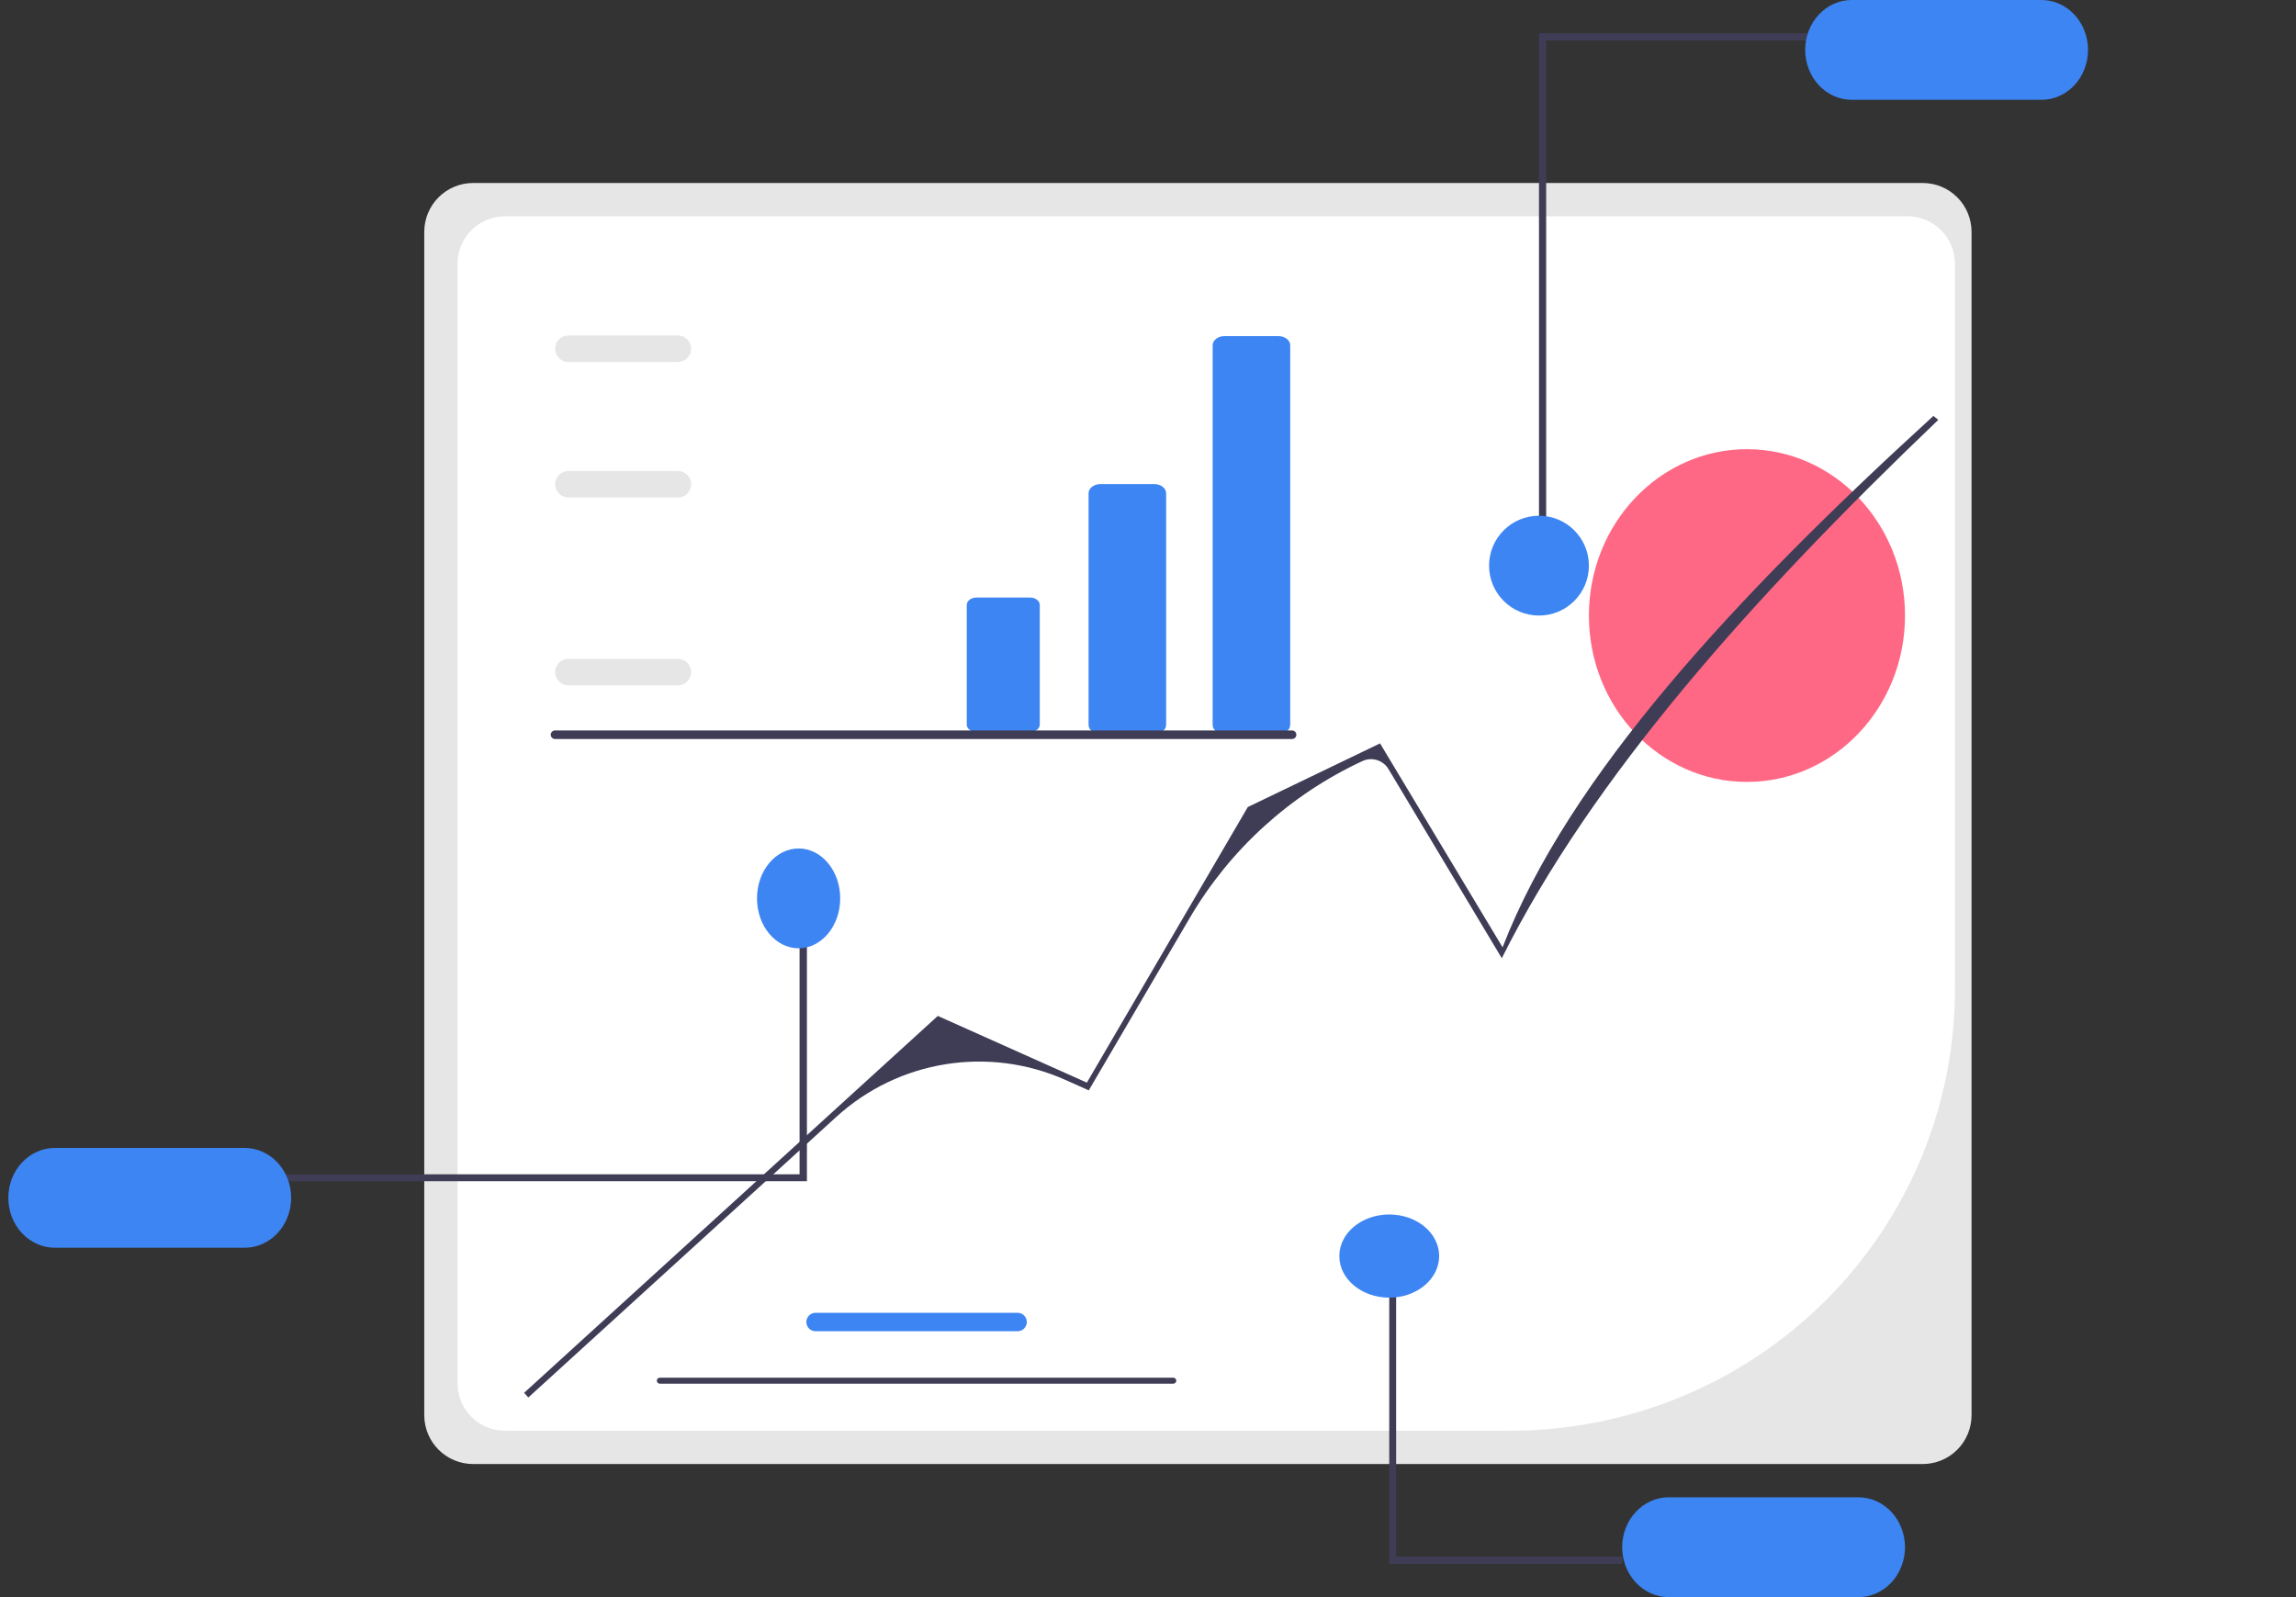 <svg width="138" height="96" viewBox="0 0 138 96" fill="none" xmlns="http://www.w3.org/2000/svg">
<rect x="0" y="0" width="138" height="96" fill="#333333" stroke="none"/>
<g clip-path="url(#clip0_37_5120)">
<path d="M115.571 88H28.429C27.652 87.999 26.908 87.689 26.359 87.139C25.81 86.589 25.501 85.843 25.5 85.064V13.936C25.501 13.157 25.81 12.411 26.359 11.861C26.908 11.31 27.652 11.001 28.429 11H115.571C116.348 11.001 117.092 11.31 117.641 11.861C118.19 12.411 118.499 13.157 118.5 13.936V85.064C118.499 85.843 118.19 86.589 117.641 87.139C117.092 87.689 116.348 87.999 115.571 88Z" fill="#E6E6E6"/>
<path d="M30.358 13C29.6 13.001 28.874 13.3 28.338 13.831C27.802 14.363 27.501 15.083 27.5 15.835V83.165C27.501 83.917 27.802 84.637 28.338 85.169C28.874 85.7 29.6 85.999 30.358 86H90.787C97.869 85.992 104.659 83.198 109.667 78.231C114.675 73.264 117.492 66.529 117.5 59.505V15.835C117.499 15.083 117.198 14.363 116.662 13.831C116.126 13.3 115.4 13.001 114.642 13L30.358 13Z" fill="white"/>
<path d="M61.16 80.019H49.02C48.714 80.019 48.465 79.77 48.465 79.464C48.465 79.158 48.714 78.909 49.02 78.909H61.16C61.466 78.909 61.715 79.158 61.715 79.464C61.715 79.77 61.466 80.019 61.16 80.019Z" fill="#3D85F2"/>
<path d="M39.477 82.99C39.477 83.09 39.558 83.17 39.657 83.17H70.52C70.62 83.17 70.7 83.09 70.7 82.99C70.7 82.891 70.62 82.811 70.52 82.811H39.657C39.558 82.811 39.477 82.891 39.477 82.99Z" fill="#3F3D56"/>
<path d="M105 47C110.247 47 114.5 42.523 114.5 37C114.5 31.477 110.247 27 105 27C99.753 27 95.5 31.477 95.5 37C95.5 42.523 99.753 47 105 47Z" fill="#FF6884"/>
<path d="M31.755 84L31.5 83.721L56.366 61.065L65.325 65.075L74.999 48.51L82.947 44.684L90.311 56.94C94.287 46.662 104.258 35.909 116.206 25L116.5 25.238C105.294 35.95 95.706 46.711 90.265 57.597L83.454 46.228C83.132 45.691 82.456 45.483 81.887 45.747C77.543 47.766 73.919 51.06 71.5 55.191L65.44 65.54L64.057 64.921C59.431 62.85 54.015 63.718 50.27 67.131L31.755 84Z" fill="#3F3D56"/>
<path d="M92.932 33H92.5V2H109.5V2.433H92.932V33Z" fill="#3F3D56"/>
<path d="M122.703 0H111.297C110.556 0 109.844 0.316 109.319 0.879C108.795 1.441 108.5 2.204 108.5 3C108.5 3.796 108.795 4.559 109.319 5.121C109.844 5.684 110.556 6 111.297 6H122.703C123.444 6 124.156 5.684 124.681 5.121C125.205 4.559 125.5 3.796 125.5 3C125.5 2.204 125.205 1.441 124.681 0.879C124.156 0.316 123.444 0 122.703 0Z" fill="#3D85F2"/>
<path d="M92.5 37C94.157 37 95.5 35.657 95.5 34C95.5 32.343 94.157 31 92.5 31C90.843 31 89.5 32.343 89.5 34C89.5 35.657 90.843 37 92.5 37Z" fill="#3D85F2"/>
<path d="M54.295 42H41.705C41.12 41.999 40.56 41.78 40.147 41.389C39.733 40.999 39.501 40.47 39.5 39.918V32.082C39.501 31.53 39.733 31.001 40.147 30.61C40.56 30.22 41.12 30.001 41.705 30H54.295C54.88 30.001 55.44 30.22 55.853 30.61C56.267 31.001 56.499 31.53 56.5 32.082V39.918C56.499 40.47 56.267 40.999 55.853 41.389C55.44 41.78 54.88 41.999 54.295 42Z" fill="white"/>
<path d="M48.058 55H48.5V71H16.5V70.585H48.058V55Z" fill="#3F3D56"/>
<path d="M3.297 75H14.703C15.444 75 16.156 74.684 16.681 74.121C17.205 73.559 17.5 72.796 17.5 72C17.5 71.204 17.205 70.441 16.681 69.879C16.156 69.316 15.444 69 14.703 69H3.297C2.556 69 1.844 69.316 1.319 69.879C0.795 70.441 0.5 71.204 0.5 72C0.5 72.796 0.795 73.559 1.319 74.121C1.844 74.684 2.556 75 3.297 75Z" fill="#3D85F2"/>
<path d="M48 57C49.381 57 50.5 55.657 50.5 54C50.5 52.343 49.381 51 48 51C46.619 51 45.5 52.343 45.5 54C45.5 55.657 46.619 57 48 57Z" fill="#3D85F2"/>
<path d="M69.376 44.122H66.142C65.748 44.122 65.428 43.875 65.428 43.571V29.648C65.428 29.344 65.748 29.097 66.142 29.097H69.376C69.769 29.097 70.09 29.344 70.09 29.648V43.571C70.09 43.875 69.769 44.122 69.376 44.122Z" fill="#3D85F2"/>
<path d="M58.684 35.918C58.366 35.918 58.107 36.118 58.107 36.363V43.556C58.107 43.802 58.366 44.002 58.684 44.002H61.918C62.236 44.002 62.495 43.802 62.495 43.556V36.363C62.495 36.118 62.236 35.918 61.918 35.918H58.684Z" fill="#3D85F2"/>
<path d="M76.834 44.123H73.6C73.206 44.123 72.886 43.876 72.886 43.572V20.754C72.886 20.45 73.206 20.203 73.6 20.203H76.834C77.228 20.203 77.548 20.45 77.548 20.754V43.572C77.548 43.876 77.228 44.123 76.834 44.123Z" fill="#3D85F2"/>
<path d="M40.746 41.197H34.163C33.724 41.197 33.366 40.839 33.366 40.4C33.366 39.961 33.724 39.603 34.163 39.603H40.746C41.185 39.603 41.542 39.961 41.542 40.4C41.542 40.839 41.185 41.197 40.746 41.197Z" fill="#E6E6E6"/>
<path d="M40.746 29.904H34.163C33.724 29.904 33.366 29.546 33.366 29.107C33.366 28.668 33.724 28.311 34.163 28.311H40.746C41.185 28.311 41.542 28.668 41.542 29.107C41.542 29.546 41.185 29.904 40.746 29.904Z" fill="#E6E6E6"/>
<path d="M40.746 21.76H34.163C33.724 21.76 33.366 21.402 33.366 20.963C33.366 20.524 33.724 20.166 34.163 20.166H40.746C41.185 20.166 41.542 20.524 41.542 20.963C41.542 21.402 41.185 21.76 40.746 21.76Z" fill="#E6E6E6"/>
<path d="M33.102 44.163C33.102 44.306 33.218 44.421 33.361 44.421H77.659C77.802 44.421 77.917 44.306 77.917 44.163C77.917 44.02 77.802 43.905 77.659 43.905H33.361C33.218 43.905 33.102 44.02 33.102 44.163Z" fill="#3F3D56"/>
<path d="M83.914 77H83.5V94H97.5V93.559H83.914V77Z" fill="#3F3D56"/>
<path d="M114.5 93C114.499 92.205 114.204 91.442 113.68 90.879C113.155 90.317 112.444 90.001 111.703 90H100.297C99.555 90 98.844 90.316 98.319 90.879C97.795 91.441 97.5 92.204 97.5 93C97.5 93.796 97.795 94.559 98.319 95.121C98.844 95.684 99.555 96 100.297 96H111.703C112.444 95.999 113.155 95.683 113.68 95.121C114.204 94.558 114.499 93.795 114.5 93Z" fill="#3D85F2"/>
<path d="M83.5 78C85.157 78 86.5 76.881 86.5 75.5C86.5 74.119 85.157 73 83.5 73C81.843 73 80.5 74.119 80.5 75.5C80.5 76.881 81.843 78 83.5 78Z" fill="#3D85F2"/>
</g>
<defs>
<clipPath id="clip0_37_5120">
<rect width="137" height="96" fill="white" transform="translate(0.5)"/>
</clipPath>
</defs>
</svg>
